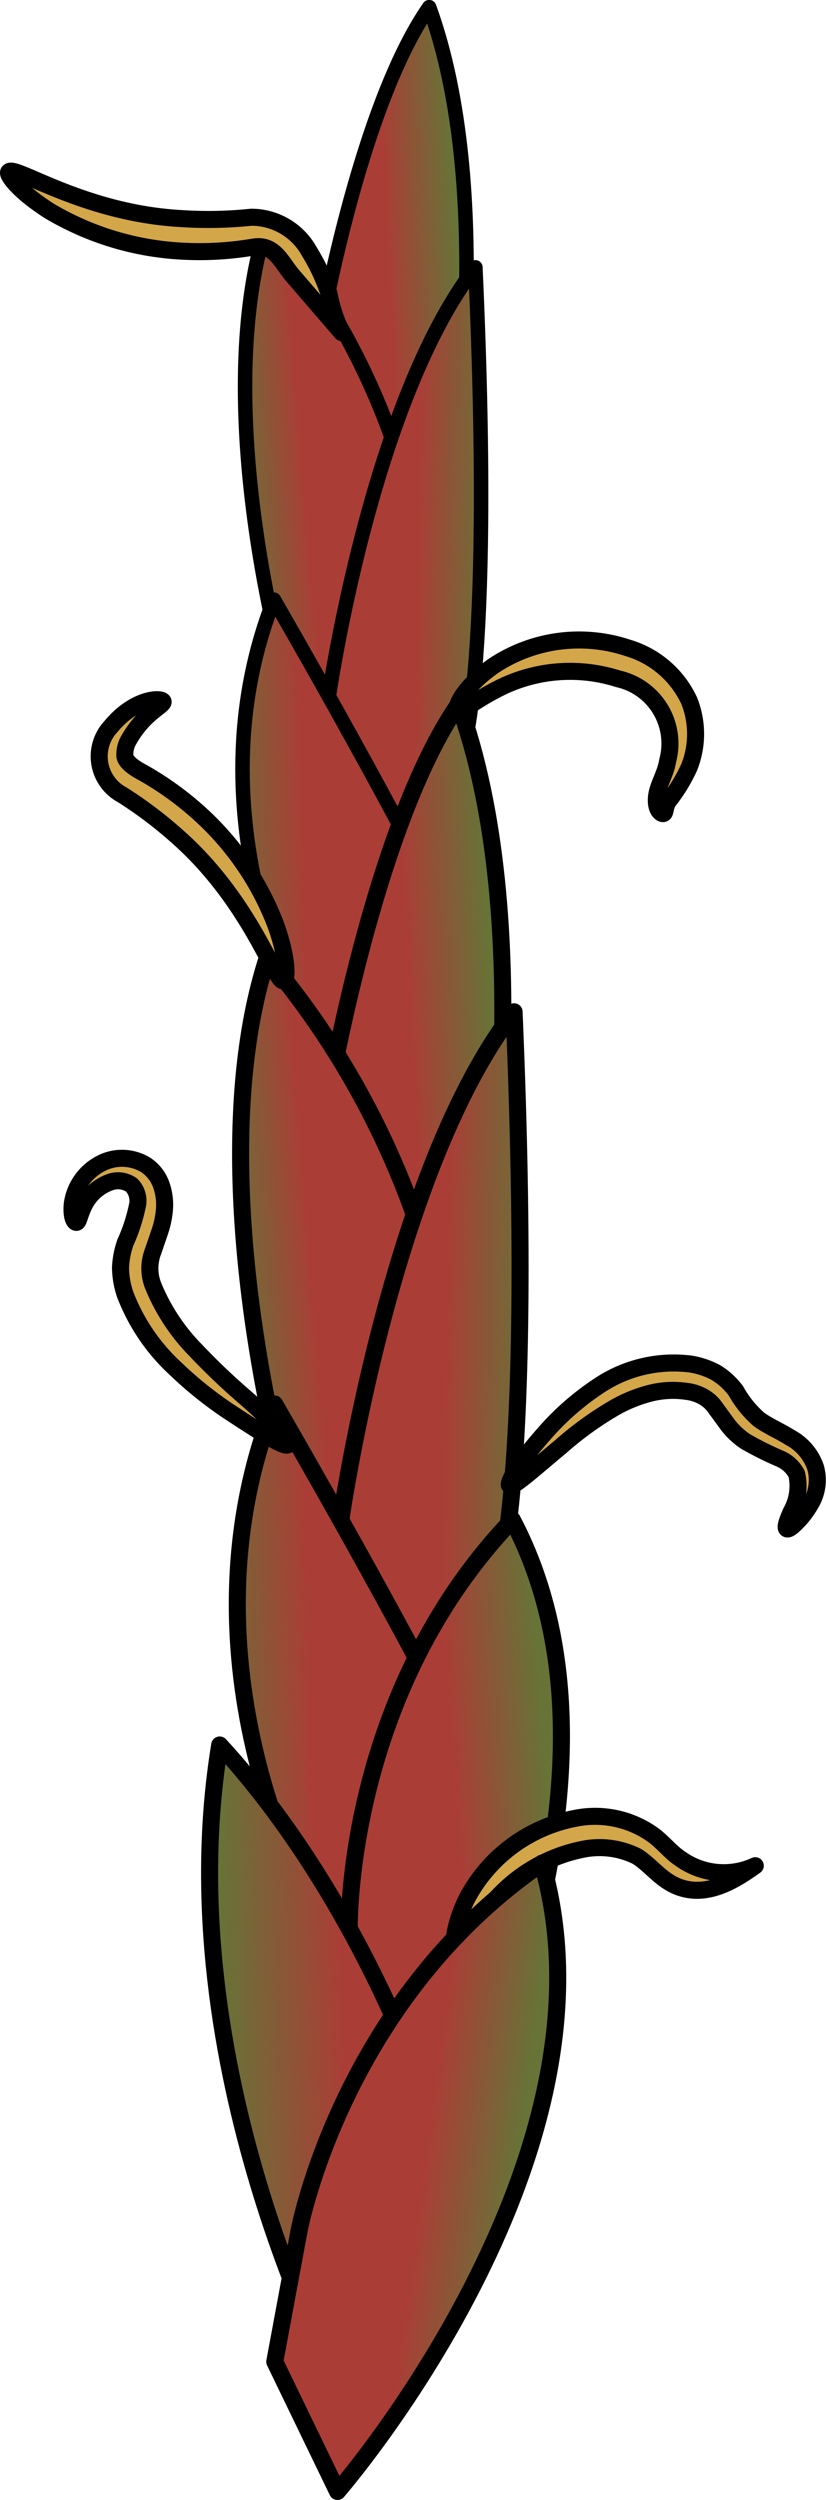 <svg id="Camada_1" data-name="Camada 1" xmlns="http://www.w3.org/2000/svg" xmlns:xlink="http://www.w3.org/1999/xlink" width="48.46" height="146.62" viewBox="0 0 48.46 146.62"><defs><linearGradient id="Gradiente_sem_nome_13" x1="51.75" y1="-589.95" x2="59.66" y2="-584.48" gradientTransform="translate(336.93 515.71) rotate(-37.52)" gradientUnits="userSpaceOnUse"><stop offset="0.43" stop-color="#aa3e37"/><stop offset="0.85" stop-color="#677337"/></linearGradient><linearGradient id="Gradiente_sem_nome_13-2" x1="45.85" y1="-576.55" x2="37.84" y2="-581.75" xlink:href="#Gradiente_sem_nome_13"/><linearGradient id="Gradiente_sem_nome_13-3" x1="42.45" y1="-575.28" x2="50.26" y2="-569.11" xlink:href="#Gradiente_sem_nome_13"/><linearGradient id="Gradiente_sem_nome_13-4" x1="34.1" y1="-559.8" x2="24.3" y2="-566.92" xlink:href="#Gradiente_sem_nome_13"/><linearGradient id="Gradiente_sem_nome_13-5" x1="25.52" y1="-554.9" x2="34.87" y2="-548.44" xlink:href="#Gradiente_sem_nome_13"/><linearGradient id="Gradiente_sem_nome_13-6" x1="18.55" y1="-539.06" x2="9.08" y2="-545.22" xlink:href="#Gradiente_sem_nome_13"/><linearGradient id="Gradiente_sem_nome_13-7" x1="14.53" y1="-537.56" x2="23.76" y2="-530.27" xlink:href="#Gradiente_sem_nome_13"/><linearGradient id="Gradiente_sem_nome_13-8" x1="4.65" y1="-519.26" x2="-6.92" y2="-527.68" xlink:href="#Gradiente_sem_nome_13"/><linearGradient id="Gradiente_sem_nome_13-9" x1="-2.45" y1="-514.79" x2="8.32" y2="-507.74" xlink:href="#Gradiente_sem_nome_13"/><linearGradient id="Gradiente_sem_nome_13-10" x1="-5.04" y1="-501.77" x2="-18.56" y2="-511.73" xlink:href="#Gradiente_sem_nome_13"/><linearGradient id="Gradiente_sem_nome_13-11" x1="-59.74" y1="-311.59" x2="-48.97" y2="-304.55" gradientTransform="translate(208.67 381.46) rotate(-25.78)" xlink:href="#Gradiente_sem_nome_13"/></defs><title>cyperus_rotundus_flower</title><path d="M18.7,20S21,6.41,25.18.42c3.94,10.84,1.36,26.69,1.36,26.69l-3.75,4.5Z" stroke="#000" stroke-linecap="round" stroke-linejoin="round" stroke-width="0.85" fill="url(#Gradiente_sem_nome_13)"/><path d="M23.59,27.53A41,41,0,0,0,15.69,13c-3.54,11,1.2,27.15,1.2,27.15l2.61,8.51,3.28-.33Z" stroke="#000" stroke-linecap="round" stroke-linejoin="round" stroke-width="0.85" fill="url(#Gradiente_sem_nome_13-2)"/><path d="M19.29,40.86s2.46-17.23,8.6-25.18C29,40.26,27,44.57,27,44.57l-4.06,7Z" stroke="#000" stroke-linecap="round" stroke-linejoin="round" stroke-width="0.85" fill="url(#Gradiente_sem_nome_13-3)"/><path d="M18,60.25s-7-12.16-1.93-25.08c7,12.16,10.22,18.72,10.22,18.72l-3.75,13Z" stroke="#000" stroke-linecap="round" stroke-linejoin="round" stroke-width="0.85" fill="url(#Gradiente_sem_nome_13-4)"/><path d="M19.25,64.4s2.72-16,7.66-23.1c4.66,12.82,1.61,31.55,1.61,31.55l-4.44,5.32Z" stroke="#000" stroke-linecap="round" stroke-linejoin="round" fill="url(#Gradiente_sem_nome_13-5)"/><path d="M25,73.35a48.33,48.33,0,0,0-9.33-17.14c-4.19,13,1.42,32.09,1.42,32.09L20.2,98.36,24.07,98Z" stroke="#000" stroke-linecap="round" stroke-linejoin="round" fill="url(#Gradiente_sem_nome_13-6)"/><path d="M20,89.11s2.9-20.38,10.16-29.77C31.39,88.4,29,93.49,29,93.49l-4.8,8.33Z" stroke="#000" stroke-linecap="round" stroke-linejoin="round" fill="url(#Gradiente_sem_nome_13-7)"/><path d="M18.4,112s-8.31-14.38-2.29-29.66c8.31,14.38,12.08,22.14,12.08,22.14l-4.43,15.4Z" stroke="#000" stroke-linecap="round" stroke-linejoin="round" fill="url(#Gradiente_sem_nome_13-8)"/><path d="M20.49,113.14s-.28-13.7,9.57-24c8.41,15.94-4.29,38.53-4.29,38.53L20.63,121Z" stroke="#000" stroke-linecap="round" stroke-linejoin="round" fill="url(#Gradiente_sem_nome_13-9)"/><path d="M25,123.09s-3.86-11.78-12.11-20.75c-3.08,18.76,6.84,37.36,6.84,37.36Z" stroke="#000" stroke-linecap="round" stroke-linejoin="round" fill="url(#Gradiente_sem_nome_13-10)"/><path d="M7.34,75.91a5.15,5.15,0,0,1-.27-1.56,5.05,5.05,0,0,1,.29-1.49,10.09,10.09,0,0,0,.69-2.1,1.32,1.32,0,0,0-.33-1.26,1.39,1.39,0,0,0-1.2-.19,2.71,2.71,0,0,0-1.63,1.48c-.24.52-.28.9-.41.9s-.31-.34-.24-1.08A3.15,3.15,0,0,1,6.1,68.15a2.68,2.68,0,0,1,2.43.16,2.32,2.32,0,0,1,.93,1.18,3.49,3.49,0,0,1,.19,1.42,5.41,5.41,0,0,1-.28,1.34q-.19.56-.39,1.14a2.76,2.76,0,0,0,0,2,11.73,11.73,0,0,0,2.5,3.8,38.64,38.64,0,0,0,2.86,2.73c1.74,1.51,2.72,2.63,2.55,2.81s-1.36-.57-3.3-1.84a22.48,22.48,0,0,1-3.26-2.59A11.52,11.52,0,0,1,7.34,75.91Z" fill="#d3a64a" stroke="#000" stroke-linecap="round" stroke-linejoin="round"/><path d="M40.52,80A4.64,4.64,0,0,1,42,80.5a4.12,4.12,0,0,1,1.18,1.08,6.22,6.22,0,0,0,1.34,1.66c.51.38,1.18.66,1.82,1.06a3.15,3.15,0,0,1,1.51,1.77A2.72,2.72,0,0,1,47.67,88,5.5,5.5,0,0,1,47,89c-.45.51-.74.73-.84.66s0-.43.26-1a3.08,3.08,0,0,0,.32-2.21,2,2,0,0,0-1-.91,19.86,19.86,0,0,1-2-1,4.44,4.44,0,0,1-1.06-1l-.73-1a2.11,2.11,0,0,0-.69-.62,2.54,2.54,0,0,0-1-.32,5.43,5.43,0,0,0-2.19.13,8.48,8.48,0,0,0-2,.82,19.85,19.85,0,0,0-3.16,2.28c-1.77,1.48-2.81,2.42-3,2.3S30.43,85.76,32,84a15.74,15.74,0,0,1,3.2-2.77A7.88,7.88,0,0,1,40.52,80Z" fill="#d3a64a" stroke="#000" stroke-linecap="round" stroke-linejoin="round"/><path d="M10.44,49.09a24.75,24.75,0,0,0-3.26-2.47,2.56,2.56,0,0,1-.68-4c1.47-1.78,3.1-1.7,3.07-1.45s-1.12.66-2,2.2a1.66,1.66,0,0,0-.24,1c.06.25.28.49.79.8a18.49,18.49,0,0,1,3.55,2.51,16.92,16.92,0,0,1,4.51,6.57c.7,1.94.68,3.19.47,3.27C16.16,57.73,14.77,52.93,10.44,49.09Z" fill="#d3a64a" stroke="#000" stroke-linecap="round" stroke-linejoin="round"/><path d="M10.65,12.82a24.15,24.15,0,0,0,4.09-.08,3.89,3.89,0,0,1,3.4,2,12.09,12.09,0,0,1,1.15,2.44,9.51,9.51,0,0,0,.76,2.33l-2.86-3.32c-.7-.81-1.07-1.9-2.32-1.7a18.75,18.75,0,0,1-4.35.23,16.93,16.93,0,0,1-7.61-2.34C1.16,11.27.4,10.28.51,10.09.8,9.61,4.87,12.51,10.65,12.82Z" fill="#d3a64a" stroke="#000" stroke-linecap="round" stroke-linejoin="round"/><path d="M36.84,38a5.77,5.77,0,0,1,3.6,3.11,5.27,5.27,0,0,1,0,3.87,9.38,9.38,0,0,1-1.22,2c-.22.34-.17.68-.29.73s-.47-.18-.42-.91.53-1.35.66-2.18a3.89,3.89,0,0,0-2.91-4.81,9.28,9.28,0,0,0-6.66.4c-1.63.76-2.51,1.6-2.72,1.42s.35-1.36,2.06-2.57A9.06,9.06,0,0,1,36.84,38Z" fill="#d3a64a" stroke="#000" stroke-linecap="round" stroke-linejoin="round"/><path d="M33.71,106.65a5.84,5.84,0,0,1,4.65,1c.56.42,1,1,1.57,1.37a4.36,4.36,0,0,0,4.38.4c-1.16.84-2.52,1.64-3.93,1.4s-2-1.29-3-1.94a4.92,4.92,0,0,0-3.29-.4,9.29,9.29,0,0,0-5.6,3.63c-1,1.47-1.4,2.63-1.67,2.57s-.37-1.34.53-3.25A9.12,9.12,0,0,1,33.71,106.65Z" fill="#d3a64a" stroke="#000" stroke-linecap="round" stroke-linejoin="round"/><path d="M17.55,130.81s2.51-13.47,14.25-21.54c5,17.31-12,36.85-12,36.85l-3.68-7.61Z" stroke="#000" stroke-linecap="round" stroke-linejoin="round" fill="url(#Gradiente_sem_nome_13-11)"/></svg>